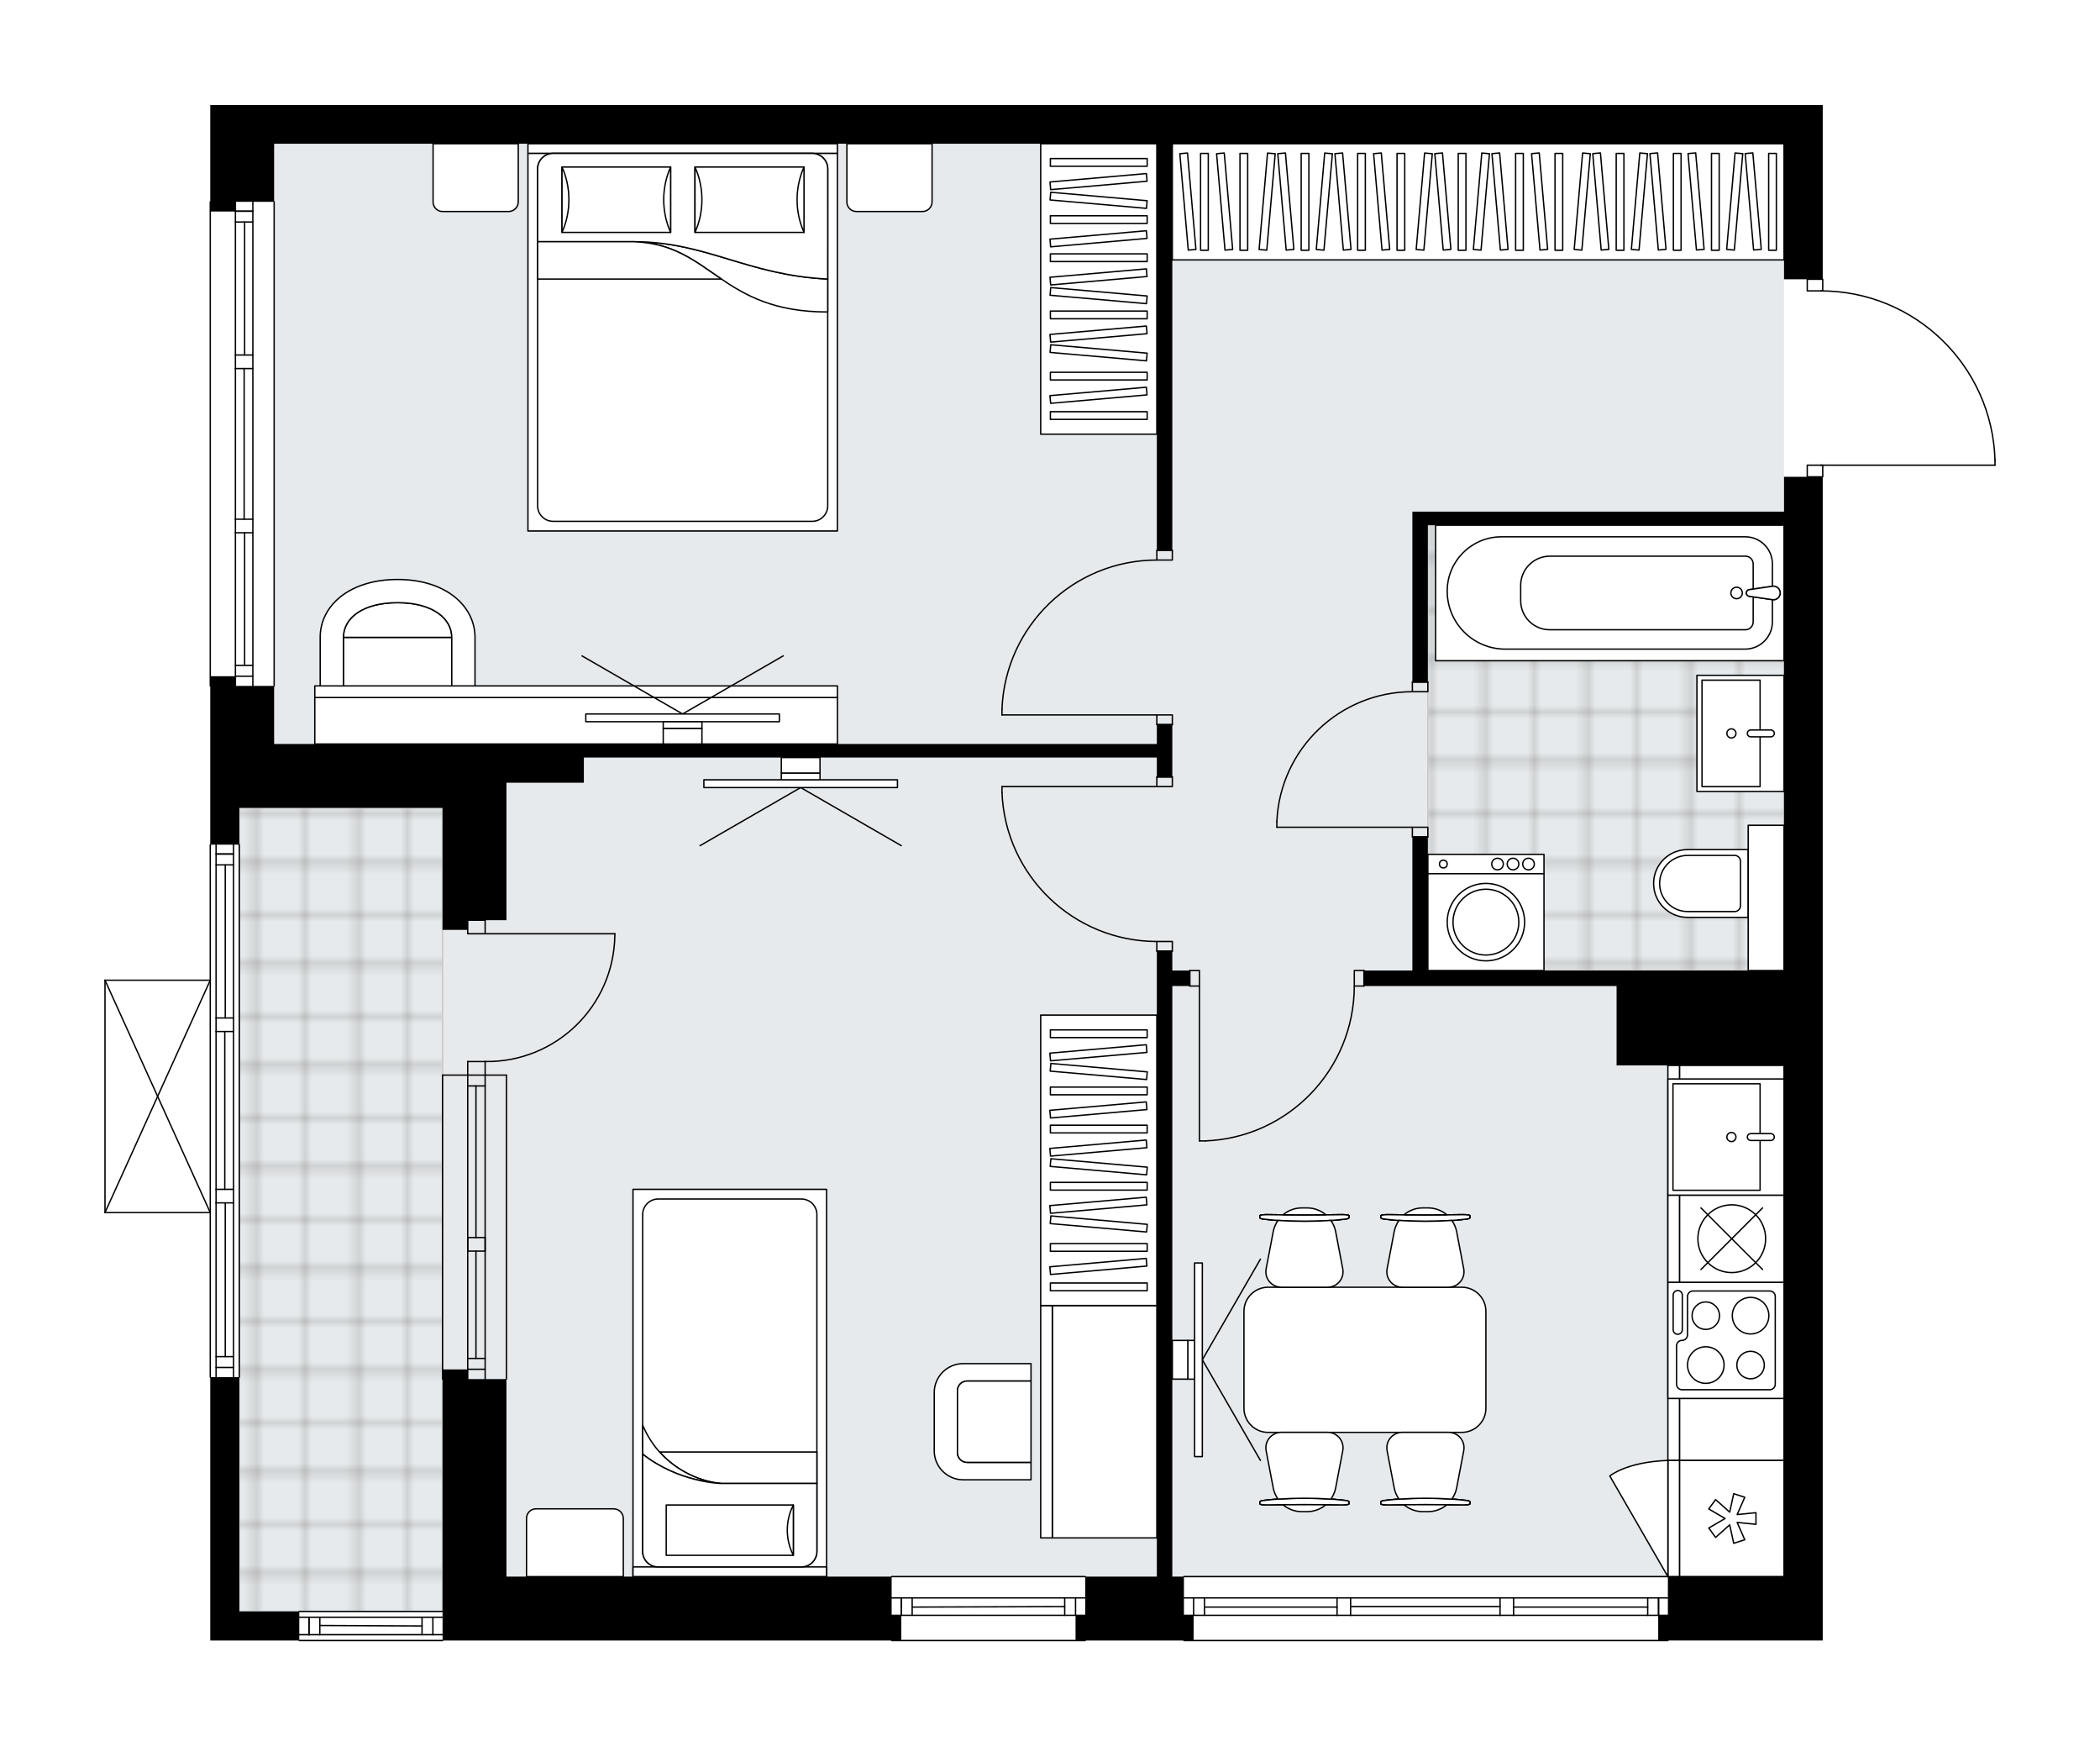 <svg xmlns="http://www.w3.org/2000/svg" xmlns:xlink="http://www.w3.org/1999/xlink" height="1662.59px" id="Layer_1" style="enable-background:new 0 0 2000 1662.59;" version="1.1" viewBox="0 0 2000 1662.59" width="2000px" x="0px" y="0px" xml:space="preserve">
<style type="text/css">
	.st0{fill:none;}
	.st1{opacity:0.25;fill:none;stroke:#070606;stroke-width:0.4;stroke-miterlimit:10;}
	.st2{fill:#FFFFFF;}
	.st3{fill:#E7EAEC;}
	.st4{fill:url(#SVGID_1_);stroke:#C8C8C8;stroke-width:1.3;stroke-miterlimit:10;}
	
		.st5{fill:url(#SVGID_00000150783237757297945440000003904026735499008407_);stroke:#C8C8C8;stroke-width:1.3;stroke-miterlimit:10;}
	.st6{fill:none;stroke:#000000;stroke-width:1.3;stroke-linecap:round;stroke-linejoin:round;stroke-miterlimit:10;}
	.st7{fill:#FFFFFF;stroke:#000000;stroke-width:1.3;stroke-linecap:round;stroke-linejoin:round;stroke-miterlimit:10;}
	.st8{font-family:'Arial-BoldMT','Arial'; font-weight:bold;}
	.st9{font-size:96.626px;}
	.st10{font-size:81.761px;}
	.st11{font-family: 'ArialMT','Arial';}
	.st12{font-size:40px;}
</style>
<pattern height="14.57" id="New_Pattern_Swatch_2" patternUnits="userSpaceOnUse" style="overflow:visible;" viewBox="7.49 -22.06 14.57 14.57" width="14.57" x="0.13" y="-169.06">
	<g>
		<rect class="st0" height="14.57" width="14.57" x="7.49" y="-22.06" />
		<g>
			<rect class="st1" height="7.29" width="7.29" x="14.77" y="-7.49" />
		</g>
		<g>
			<rect class="st1" height="7.29" width="7.29" x="0.2" y="-7.49" />
		</g>
		<g>
			<rect class="st1" height="7.29" width="7.29" x="22.06" y="-14.77" />
		</g>
		<g>
			<rect class="st1" height="7.29" width="7.29" x="7.49" y="-14.77" />
			<rect class="st1" height="7.29" width="7.29" x="14.77" y="-22.06" />
		</g>
		<g>
			<rect class="st1" height="7.29" width="7.29" x="0.2" y="-22.06" />
		</g>
		<g>
			<rect class="st1" height="7.29" width="7.29" x="22.06" y="-29.35" />
		</g>
		<g>
			<rect class="st1" height="7.29" width="7.29" x="7.49" y="-29.35" />
		</g>
	</g>
</pattern>
<path class="st2" d="M1900.65,438.06v4.83c0,0.36-0.29,0.65-0.65,0.65l-163.41,0v10.41c0,0.36-0.29,0.65-0.65,0.65  v751.52v294.97v36.87v23.97h-146.83c0,0,0,0,0,0c0,0.36-0.29,0.65-0.65,0.65h-460.89c-0.36,0-0.65-0.29-0.65-0.65c0,0,0,0,0,0  h-92.72c0,0,0,0,0,0c0,0.36-0.29,0.65-0.65,0.65H849.19c-0.36,0-0.65-0.29-0.65-0.65c0,0,0,0,0,0h-71.25H482.32h-60.19c0,0,0,0,0,0  c0,0.36-0.29,0.65-0.65,0.65H285.06c-0.36,0-0.65-0.29-0.65-0.65c0,0,0,0,0,0h-56.5h-27.65v-250.07c0,0,0,0,0,0  c-0.36,0-0.65-0.29-0.65-0.65v-156.05H100c0,0,0,0,0,0c0,0,0,0,0,0c0,0,0,0-0.01,0c-0.09,0-0.18-0.02-0.26-0.06c0,0,0,0-0.01,0  c-0.02-0.01-0.04-0.03-0.06-0.04c-0.05-0.03-0.1-0.06-0.14-0.1c-0.03-0.03-0.05-0.07-0.07-0.1c-0.02-0.04-0.05-0.07-0.07-0.11  c-0.02-0.05-0.02-0.1-0.03-0.15c0-0.03-0.02-0.06-0.02-0.09V933.28c0-0.03,0.01-0.06,0.02-0.09c0.01-0.05,0.01-0.1,0.03-0.15  c0.02-0.04,0.04-0.07,0.07-0.11c0.02-0.03,0.04-0.07,0.07-0.1c0.04-0.04,0.09-0.07,0.14-0.1c0.02-0.01,0.04-0.03,0.06-0.04  c0,0,0,0,0.01,0c0.05-0.02,0.1-0.03,0.15-0.04c0.03-0.01,0.07-0.02,0.1-0.02c0,0,0.01,0,0.01,0h99.6v-128.4  c0-0.36,0.29-0.65,0.65-0.65c0,0,0,0,0,0v-34.38V653.71c0,0,0,0,0,0c-0.36,0-0.65-0.29-0.65-0.65V192.17c0-0.36,0.29-0.65,0.65-0.65  c0,0,0,0,0,0V100h23.97h36.87h184.36h331.84h626.81h294.97h36.87v165.26h0c0.36,0,0.65,0.29,0.65,0.65v10.44  c42.65,0.63,82.9,17.28,113.57,47.05c31.27,30.36,49.2,71.07,50.49,114.64c0,0,0,0.01,0,0.01  C1900.65,438.06,1900.65,438.06,1900.65,438.06z" id="background" />
<g id="floor">
	<polygon class="st3" points="1699.07,678.87 1699.07,678.87 1699.07,136.86 261.09,136.86 261.09,769.21 227.91,769.21    227.91,1534.28 421.48,1534.28 421.48,1501.1 1699.07,1501.1  " />
	
		<pattern id="SVGID_1_" patternTransform="matrix(0 6.446 -6.504 0 -42320.84 40464.812)" xlink:href="#New_Pattern_Swatch_2">
	</pattern>
	<polygon class="st4" points="1638.23,924.07 1664.96,924.07 1664.96,785.8 1699.07,785.8 1699.07,500.05 1359.85,500.05    1359.85,724.67 1359.85,747.08 1359.85,785.8 1359.85,911.16 1359.85,924.07 1638.23,924.07  " />
	
		<pattern id="SVGID_00000119100671596509153560000013504744782429884064_" patternTransform="matrix(0 6.446 -6.504 0 -42320.84 40464.812)" xlink:href="#New_Pattern_Swatch_2">
	</pattern>
	
		<polygon points="   227.91,1534.28 227.91,769.21 421.48,769.21 421.48,1534.28  " style="fill:url(#SVGID_00000119100671596509153560000013504744782429884064_);stroke:#C8C8C8;stroke-width:1.3;stroke-miterlimit:10;" />
	<g id="LINE_00000028311622218141019520000012159188114487466894_">
		<line class="st6" x1="462.04" x2="462.04" y1="1023.62" y2="1313.06" />
	</g>
	<g id="LINE_00000170971123117752815350000014085192587581509055_">
		<line class="st6" x1="445.45" x2="445.45" y1="1023.62" y2="1313.06" />
	</g>
	<g id="LINE_00000049180503842706389340000010801946909566357398_">
		<line class="st6" x1="453.29" x2="453.29" y1="1033.94" y2="1178.29" />
	</g>
	<g id="LINE_00000178195517802437469570000004319002101512063626_">
		<line class="st6" x1="462.04" x2="445.45" y1="1303.71" y2="1303.71" />
	</g>
	<g id="LINE_00000150818918456203245060000006813134858226986372_">
		<line class="st6" x1="462.04" x2="445.45" y1="1033.94" y2="1033.94" />
	</g>
	<g id="LINE_00000000216823301189736210000004741353159433711020_">
		<line class="st6" x1="482.32" x2="482.32" y1="1023.62" y2="1313.06" />
	</g>
	<g id="LINE_00000174594924253922701360000004063108042625789103_">
		<line class="st6" x1="421.48" x2="421.48" y1="1313.06" y2="1023.62" />
	</g>
	<g id="LINE_00000124857876092936432940000010253738554838907530_">
		<line class="st6" x1="462.05" x2="445.46" y1="1293.38" y2="1293.38" />
	</g>
	<g id="LINE_00000142864140120639410230000001066448827889861029_">
		<line class="st6" x1="482.32" x2="421.48" y1="1023.62" y2="1023.62" />
	</g>
	<g id="LINE_00000013895572001398060520000016972217106213461900_">
		<line class="st6" x1="462.04" x2="445.45" y1="1191.2" y2="1191.2" />
	</g>
	<g id="LINE_00000036952244918878729250000004551172667482528417_">
		<line class="st6" x1="445.45" x2="445.45" y1="1191.2" y2="1178.29" />
	</g>
	<g id="LINE_00000089550901056587900070000006327629536333237923_">
		<line class="st6" x1="445.45" x2="462.04" y1="1178.29" y2="1178.29" />
	</g>
	<g id="LINE_00000088109739861778638690000005195407345718717370_">
		<line class="st6" x1="462.04" x2="462.04" y1="1178.29" y2="1191.2" />
	</g>
	<g id="LWPOLYLINE_00000157291588961180439540000010072885555818023064_">
		<line class="st6" x1="453.29" x2="453.29" y1="1191.2" y2="1293.38" />
	</g>
	<g id="LINE_00000103237098769888226770000007815555693159468727_">
		<line class="st6" x1="849.19" x2="1033.54" y1="1561.94" y2="1561.94" />
	</g>
	<g id="LINE_00000021116743579005925950000003599397097849354397_">
		<line class="st6" x1="1033.54" x2="849.19" y1="1521.38" y2="1521.38" />
	</g>
	<g id="LINE_00000168113337966892834320000000192969490370624135_">
		<line class="st6" x1="858.41" x2="858.41" y1="1537.97" y2="1521.38" />
	</g>
	<g id="LINE_00000049907375685238095710000001145419472802352816_">
		<line class="st6" x1="1024.33" x2="1024.33" y1="1537.97" y2="1521.38" />
	</g>
	<g id="LINE_00000080193522447437030740000007161710588172509573_">
		<line class="st6" x1="1033.54" x2="849.19" y1="1537.97" y2="1537.97" />
	</g>
	<g id="LINE_00000083800714549460574790000011742251543725610175_">
		<line class="st6" x1="1014" x2="868.73" y1="1529.68" y2="1530.14" />
	</g>
	<g id="LINE_00000174562650989239527470000010993588494006442404_">
		<line class="st6" x1="1014" x2="1014" y1="1521.38" y2="1537.97" />
	</g>
	<g id="LINE_00000178888781084927275790000015957338856610597013_">
		<line class="st6" x1="858.41" x2="858.41" y1="1537.97" y2="1521.38" />
	</g>
	<g id="LINE_00000115512727524042952460000001011916785656185997_">
		<line class="st6" x1="868.73" x2="868.73" y1="1521.38" y2="1537.97" />
	</g>
	<g id="LINE_00000052823144177502393230000010346135087143708320_">
		<line class="st6" x1="1033.54" x2="849.19" y1="1501.1" y2="1501.1" />
	</g>
	<g id="LINE_00000076599121020527897970000012322635468977630879_">
		<line class="st6" x1="285.06" x2="421.48" y1="1534.28" y2="1534.28" />
	</g>
	<g id="LINE_00000079479050731346063360000013758657733962708926_">
		<line class="st6" x1="421.48" x2="285.06" y1="1556.41" y2="1556.41" />
	</g>
	<g id="LINE_00000127723990213201212930000009779650151886359448_">
		<line class="st6" x1="294.28" x2="294.28" y1="1539.82" y2="1556.41" />
	</g>
	<g id="LINE_00000100351880794835813700000007183527227045722041_">
		<line class="st6" x1="412.26" x2="412.26" y1="1539.82" y2="1556.41" />
	</g>
	<g id="LINE_00000008845767149911110620000010348625511523888821_">
		<line class="st6" x1="421.48" x2="285.06" y1="1539.82" y2="1539.82" />
	</g>
	<g id="LINE_00000015356758619547088100000007667304824941017524_">
		<line class="st6" x1="401.94" x2="304.6" y1="1548.11" y2="1547.65" />
	</g>
	<g id="LINE_00000023968104904821570990000007236578860422405284_">
		<line class="st6" x1="401.94" x2="401.94" y1="1556.41" y2="1539.82" />
	</g>
	<g id="LINE_00000181768924043849455850000006585826927018011052_">
		<line class="st6" x1="294.28" x2="294.28" y1="1539.82" y2="1556.41" />
	</g>
	<g id="LINE_00000166667530669730950700000012705549728083972752_">
		<line class="st6" x1="304.6" x2="304.6" y1="1556.41" y2="1539.82" />
	</g>
	<g id="LINE_00000048490593797055924160000002980416163208614068_">
		<line class="st6" x1="421.48" x2="285.06" y1="1561.94" y2="1561.94" />
	</g>
	<g id="LINE_00000095337217548142423300000014260462017446790286_">
		<line class="st6" x1="1588.46" x2="1127.56" y1="1561.94" y2="1561.94" />
	</g>
	<g id="LINE_00000125583225697106212260000012025626550294465981_">
		<line class="st6" x1="1579.57" x2="1579.57" y1="1537.97" y2="1521.38" />
	</g>
	<g id="LINE_00000122692633324861809540000018399762310801190292_">
		<line class="st6" x1="1136.78" x2="1136.78" y1="1537.97" y2="1521.38" />
	</g>
	<g id="LINE_00000028303117571439008140000018152662855076910778_">
		<line class="st6" x1="1441.52" x2="1569.24" y1="1530.14" y2="1530.14" />
	</g>
	<g id="LINE_00000157299273552024144730000005342170764276194699_">
		<line class="st6" x1="1147.11" x2="1273.39" y1="1530.14" y2="1530.14" />
	</g>
	<g id="LINE_00000177484705482538286150000003719272639157285035_">
		<line class="st6" x1="1147.11" x2="1147.11" y1="1521.38" y2="1537.97" />
	</g>
	<g id="LINE_00000091699635782484450410000018410545345855431609_">
		<line class="st6" x1="1579.57" x2="1579.57" y1="1537.97" y2="1521.38" />
	</g>
	<g id="LINE_00000183934323091279754190000014960397703122399633_">
		<line class="st6" x1="1569.24" x2="1569.24" y1="1521.38" y2="1537.97" />
	</g>
	<g id="LINE_00000099656070953056085180000016956708444191322523_">
		<line class="st6" x1="1428.62" x2="1428.62" y1="1537.97" y2="1521.38" />
	</g>
	<g id="LINE_00000178920992251474187500000013904547641814588555_">
		<line class="st6" x1="1428.62" x2="1441.52" y1="1521.38" y2="1521.38" />
	</g>
	<g id="LINE_00000001626591972012188480000017279655565253324185_">
		<line class="st6" x1="1441.52" x2="1441.52" y1="1521.38" y2="1537.97" />
	</g>
	<g id="LINE_00000034810495223805675650000005515464856727573400_">
		<line class="st6" x1="1441.52" x2="1428.62" y1="1537.97" y2="1537.97" />
	</g>
	<g id="LINE_00000158745883113203673930000014738248266465904797_">
		<line class="st6" x1="1127.56" x2="1588.46" y1="1501.1" y2="1501.1" />
	</g>
	<g id="LINE_00000161593636901943363560000006729827450099558274_">
		<line class="st6" x1="1273.39" x2="1273.39" y1="1537.97" y2="1521.38" />
	</g>
	<g id="LINE_00000033337399827348174110000017964204907747023803_">
		<line class="st6" x1="1273.39" x2="1286.3" y1="1521.38" y2="1521.38" />
	</g>
	<g id="LINE_00000175297483306195288000000008938150085835819950_">
		<line class="st6" x1="1286.3" x2="1286.3" y1="1521.38" y2="1537.97" />
	</g>
	<g id="LINE_00000030488876028856200430000014933038877772363927_">
		<line class="st6" x1="1286.3" x2="1273.39" y1="1537.97" y2="1537.97" />
	</g>
	<g id="LINE_00000023256679871919846370000014511019290429173681_">
		<line class="st6" x1="1286.3" x2="1428.62" y1="1529.68" y2="1529.68" />
	</g>
	<g id="LWPOLYLINE_00000057125253521453030930000012241563967323342496_">
		<line class="st6" x1="1273.39" x2="1127.56" y1="1537.97" y2="1537.97" />
	</g>
	<g id="LWPOLYLINE_00000064355436397146193200000001666729906666960309_">
		<line class="st6" x1="1286.3" x2="1428.62" y1="1537.97" y2="1537.97" />
	</g>
	<g id="LWPOLYLINE_00000078022212535356710930000014886259959927189414_">
		<line class="st6" x1="1441.52" x2="1588.46" y1="1537.97" y2="1537.97" />
	</g>
	<g id="LWPOLYLINE_00000058572683395482786600000001190566055844531338_">
		<line class="st6" x1="1273.39" x2="1127.56" y1="1521.38" y2="1521.38" />
	</g>
	<g id="LWPOLYLINE_00000096056674126601601760000016291488824486723261_">
		<line class="st6" x1="1286.3" x2="1428.62" y1="1521.38" y2="1521.38" />
	</g>
	<g id="LWPOLYLINE_00000054948352318569014380000010916440714431940226_">
		<line class="st6" x1="1441.52" x2="1588.46" y1="1521.38" y2="1521.38" />
	</g>
	<g id="LINE_00000001628910611201267090000001183649467520254653_">
		<line class="st6" x1="227.91" x2="227.91" y1="804.23" y2="1311.21" />
	</g>
	<g id="LINE_00000011734436342924893410000001400514465017129882_">
		<line class="st6" x1="222.38" x2="205.78" y1="813.12" y2="813.12" />
	</g>
	<g id="LINE_00000003092527836834380830000005701464994699839411_">
		<line class="st6" x1="222.38" x2="205.78" y1="1302" y2="1302" />
	</g>
	<g id="LINE_00000097469199763267064120000007979140082020942483_">
		<line class="st6" x1="214.54" x2="214.54" y1="969.23" y2="823.45" />
	</g>
	<g id="LINE_00000001633234052229809120000008966843624314657434_">
		<line class="st6" x1="214.54" x2="214.54" y1="1291.67" y2="1145.29" />
	</g>
	<g id="LINE_00000168810763299117031150000015863053335984552843_">
		<line class="st6" x1="205.78" x2="222.38" y1="1291.67" y2="1291.67" />
	</g>
	<g id="LINE_00000053529310109415408560000005129805053594059421_">
		<line class="st6" x1="222.38" x2="205.78" y1="813.12" y2="813.12" />
	</g>
	<g id="LINE_00000148644328829006759190000000578263292955835568_">
		<line class="st6" x1="205.78" x2="222.38" y1="823.45" y2="823.45" />
	</g>
	<g id="LINE_00000181062803218379058410000005248927330804183725_">
		<line class="st6" x1="222.38" x2="205.78" y1="982.14" y2="982.14" />
	</g>
	<g id="LINE_00000025444514966050640060000011700262877766010798_">
		<line class="st6" x1="205.78" x2="205.78" y1="982.14" y2="969.23" />
	</g>
	<g id="LINE_00000071554909945399130580000003483690127535435434_">
		<line class="st6" x1="205.78" x2="222.38" y1="969.23" y2="969.23" />
	</g>
	<g id="LINE_00000071542652328046350210000014541683974310155167_">
		<line class="st6" x1="222.38" x2="222.38" y1="969.23" y2="982.14" />
	</g>
	<g id="LINE_00000143617236182737832480000015393964174917547916_">
		<line class="st6" x1="200.25" x2="200.25" y1="1311.21" y2="804.23" />
	</g>
	<g id="LINE_00000120518479450932084280000017924122457794456995_">
		<line class="st6" x1="222.38" x2="205.78" y1="1145.29" y2="1145.29" />
	</g>
	<g id="LINE_00000061449884977315669470000017241157684378581694_">
		<line class="st6" x1="205.78" x2="205.78" y1="1145.29" y2="1132.39" />
	</g>
	<g id="LINE_00000044881111348396011030000008999818401139710081_">
		<line class="st6" x1="205.78" x2="222.38" y1="1132.39" y2="1132.39" />
	</g>
	<g id="LINE_00000039833905137981323110000004409172353858632067_">
		<line class="st6" x1="222.38" x2="222.38" y1="1132.39" y2="1145.29" />
	</g>
	<g id="LINE_00000168814225792332807470000008886616456503296910_">
		<line class="st6" x1="214.08" x2="214.08" y1="1132.39" y2="982.14" />
	</g>
	<g id="LWPOLYLINE_00000119806094664267005980000012663192770979731869_">
		<line class="st6" x1="222.38" x2="222.38" y1="1145.29" y2="1311.21" />
	</g>
	<g id="LWPOLYLINE_00000033367151251477253360000005806006983551886255_">
		<line class="st6" x1="222.38" x2="222.38" y1="1132.39" y2="982.14" />
	</g>
	<g id="LWPOLYLINE_00000022549106761811329190000015454578534068986287_">
		<line class="st6" x1="222.38" x2="222.38" y1="969.23" y2="804.23" />
	</g>
	<g id="LWPOLYLINE_00000025425131602987122470000013057761243285835430_">
		<line class="st6" x1="205.78" x2="205.78" y1="1145.29" y2="1311.21" />
	</g>
	<g id="LWPOLYLINE_00000124863006575037932900000009942044303070497427_">
		<line class="st6" x1="205.78" x2="205.78" y1="1132.39" y2="982.14" />
	</g>
	<g id="LWPOLYLINE_00000019637646615481629710000002535993417217613481_">
		<line class="st6" x1="205.78" x2="205.78" y1="969.23" y2="804.23" />
	</g>
	<g id="LINE_00000006700096652281785130000014186921834826490794_">
		<line class="st6" x1="261.09" x2="261.09" y1="192.17" y2="653.06" />
	</g>
	<g id="LINE_00000005962089589781406830000006634222522685251230_">
		<line class="st6" x1="240.81" x2="224.22" y1="201.06" y2="201.06" />
	</g>
	<g id="LINE_00000046329332137865737120000008013022534461460400_">
		<line class="st6" x1="240.81" x2="224.22" y1="643.84" y2="643.84" />
	</g>
	<g id="LINE_00000067200264267561110800000016401803681899784070_">
		<line class="st6" x1="232.98" x2="232.98" y1="338" y2="211.38" />
	</g>
	<g id="LINE_00000005225853423748983210000017270407999059594144_">
		<line class="st6" x1="232.98" x2="232.98" y1="633.52" y2="507.24" />
	</g>
	<g id="LINE_00000078742608325357521300000009011913279559383991_">
		<line class="st6" x1="224.22" x2="240.81" y1="633.52" y2="633.52" />
	</g>
	<g id="LINE_00000121964558973297838780000015173551690163254443_">
		<line class="st6" x1="240.81" x2="224.22" y1="201.06" y2="201.06" />
	</g>
	<g id="LINE_00000141439252363430735420000008071100249020324013_">
		<line class="st6" x1="224.22" x2="240.81" y1="211.38" y2="211.38" />
	</g>
	<g id="LINE_00000023277458003260212830000011462353866288746918_">
		<line class="st6" x1="240.81" x2="224.22" y1="350.9" y2="350.9" />
	</g>
	<g id="LINE_00000123427867554091523540000014164936408868645004_">
		<line class="st6" x1="224.22" x2="224.22" y1="350.9" y2="338" />
	</g>
	<g id="LINE_00000082352137092221166690000004518930079161034646_">
		<line class="st6" x1="224.22" x2="240.81" y1="338" y2="338" />
	</g>
	<g id="LINE_00000007425245016420127170000008657822210392385424_">
		<line class="st6" x1="240.81" x2="240.81" y1="338" y2="350.9" />
	</g>
	<g id="LINE_00000106118044585066067060000017013117902706790553_">
		<line class="st6" x1="200.25" x2="200.25" y1="653.06" y2="192.17" />
	</g>
	<g id="LINE_00000176762422455504423870000007593908395854713229_">
		<line class="st6" x1="240.81" x2="224.22" y1="507.24" y2="507.24" />
	</g>
	<g id="LINE_00000027577025219445613110000013251469830369652112_">
		<line class="st6" x1="224.22" x2="224.22" y1="507.24" y2="494.33" />
	</g>
	<g id="LINE_00000117673172092505969070000016112335052850175122_">
		<line class="st6" x1="224.22" x2="240.81" y1="494.33" y2="494.33" />
	</g>
	<g id="LINE_00000147917383467316993140000002401512509322542468_">
		<line class="st6" x1="240.81" x2="240.81" y1="494.33" y2="507.24" />
	</g>
	<g id="LINE_00000022521982580087107230000015028851991966082964_">
		<line class="st6" x1="232.52" x2="232.52" y1="494.33" y2="350.9" />
	</g>
	<g id="LWPOLYLINE_00000088096167080259866910000013334385043742378687_">
		<line class="st6" x1="240.81" x2="240.81" y1="507.24" y2="653.06" />
	</g>
	<g id="LWPOLYLINE_00000119103586138445237820000018071939417145637779_">
		<line class="st6" x1="240.81" x2="240.81" y1="494.33" y2="350.9" />
	</g>
	<g id="LWPOLYLINE_00000159430555154025367140000008563564211608438459_">
		<line class="st6" x1="240.81" x2="240.81" y1="338" y2="192.17" />
	</g>
	<g id="LWPOLYLINE_00000121980040975973409430000014713588943288169380_">
		<line class="st6" x1="224.22" x2="224.22" y1="507.24" y2="653.06" />
	</g>
	<g id="LWPOLYLINE_00000066505144749866563550000002873769333344896390_">
		<line class="st6" x1="224.22" x2="224.22" y1="494.33" y2="350.9" />
	</g>
	<g id="LWPOLYLINE_00000149366332623553954910000017188902009826116490_">
		<line class="st6" x1="224.22" x2="224.22" y1="338" y2="192.17" />
	</g>
	<g id="LWPOLYLINE_00000027596816872583086000000017557757781601736842_">
		<rect class="st6" height="14.75" width="9.22" x="1133.1" y="924.07" />
	</g>
	<g id="LWPOLYLINE_00000095301399162527198660000017370526357968946823_">
		<rect class="st6" height="14.75" width="9.22" x="1289.8" y="924.07" />
	</g>
	<g id="LINE_00000084518544804652019180000017176375957333092253_">
		<line class="st6" x1="1133.1" x2="1133.1" y1="938.81" y2="924.07" />
	</g>
	<g id="LINE_00000008855286637790651080000001152582066093221772_">
		<line class="st6" x1="1299.02" x2="1299.02" y1="938.81" y2="924.07" />
	</g>
	<g id="LINE_00000118387143531888220070000000064640329394080132_">
		<line class="st6" x1="1142.31" x2="1142.31" y1="938.81" y2="1086.3" />
	</g>
	<g id="LINE_00000094617621642533739990000007783135051461625228_">
		<line class="st6" x1="1147.84" x2="1142.31" y1="1086.3" y2="1086.3" />
	</g>
	<g id="ARC_00000121983767727299124360000011888925086310831002_">
		<path class="st6" d="M1147.84,1086.3c79.24-3.07,141.91-68.18,141.95-147.48" />
	</g>
	<g id="ARC_00000047045815137340141160000007245556886138220961_">
		<path class="st6" d="M462.04,1010.71c67.2,1.01,122.5-52.66,123.51-119.86c0.01-0.6,0.01-1.21,0.01-1.81" />
	</g>
	<g id="LINE_00000145746005442467784590000010247236511136229819_">
		<line class="st6" x1="462.04" x2="585.56" y1="889.04" y2="889.04" />
	</g>
	<g id="LINE_00000090262111579138004190000007296735115513339563_">
		<line class="st6" x1="462.04" x2="462.04" y1="1023.62" y2="1010.71" />
	</g>
	<g id="LINE_00000084518826026283509150000007026503129157162654_">
		<line class="st6" x1="462.04" x2="445.45" y1="1010.71" y2="1010.71" />
	</g>
	<g id="LINE_00000160890545942647591110000014189500573685529530_">
		<line class="st6" x1="445.45" x2="445.45" y1="1010.71" y2="1023.62" />
	</g>
	<g id="LINE_00000111896848361333970910000011258169746865837194_">
		<line class="st6" x1="445.45" x2="445.45" y1="876.13" y2="889.04" />
	</g>
	<g id="LINE_00000163754081360783065530000004692171136012251050_">
		<line class="st6" x1="445.45" x2="462.04" y1="889.04" y2="889.04" />
	</g>
	<g id="LINE_00000093876853556136326580000007093307298303858843_">
		<line class="st6" x1="462.04" x2="462.04" y1="889.04" y2="876.13" />
	</g>
	<g id="LINE_00000168813240646371467040000000820848816424391576_">
		<line class="st6" x1="445.45" x2="462.04" y1="876.13" y2="876.13" />
	</g>
	<g id="LWPOLYLINE_00000156590066298371079130000006445714337217667992_">
		<rect class="st6" height="9.22" width="14.75" x="1345.11" y="787.64" />
	</g>
	<g id="LWPOLYLINE_00000076595197165755282200000017377809849461446288_">
		<rect class="st6" height="9.22" width="14.75" x="1345.11" y="649.37" />
	</g>
	<g id="LINE_00000071541630854909849070000017466191250211346874_">
		<line class="st6" x1="1345.11" x2="1359.85" y1="796.86" y2="796.86" />
	</g>
	<g id="LINE_00000093855589911417863570000005328901541623256500_">
		<line class="st6" x1="1345.11" x2="1359.85" y1="649.37" y2="649.37" />
	</g>
	<g id="LINE_00000100354972230327241730000006329234390878386563_">
		<line class="st6" x1="1345.11" x2="1216.06" y1="787.64" y2="787.64" />
	</g>
	<g id="ARC_00000078021377783290034460000016835095686971675264_">
		<path class="st6" d="M1216.06,782.11c3.07-69.05,59.93-123.47,129.05-123.52" />
	</g>
	<g id="LINE_00000016769344345121570070000010954843228525519285_">
		<line class="st6" x1="1216.06" x2="1216.06" y1="787.64" y2="782.11" />
	</g>
	<g id="LWPOLYLINE_00000159462758635371975190000006086390839908549789_">
		<rect class="st6" height="9.22" width="14.75" x="1101.76" y="739.71" />
	</g>
	<g id="LWPOLYLINE_00000154385661510119478940000012658274539946273429_">
		<rect class="st6" height="9.22" width="14.75" x="1101.76" y="896.41" />
	</g>
	<g id="LINE_00000069367481344255358180000003522345959943902117_">
		<line class="st6" x1="1101.76" x2="1116.5" y1="739.71" y2="739.71" />
	</g>
	<g id="LINE_00000069358110221794535650000001197077138869528223_">
		<line class="st6" x1="1101.76" x2="1116.5" y1="905.63" y2="905.63" />
	</g>
	<g id="LINE_00000095312343403518555610000008551719244961009838_">
		<line class="st6" x1="1101.76" x2="954.27" y1="748.93" y2="748.93" />
	</g>
	<g id="LINE_00000031899727811273129090000013221022592455157654_">
		<line class="st6" x1="954.27" x2="954.27" y1="754.46" y2="748.93" />
	</g>
	<g id="ARC_00000173157249680179214370000013784274752776130973_">
		<path class="st6" d="M1101.76,896.41c-79.3-0.04-144.42-62.71-147.48-141.95" />
	</g>
	<g id="LWPOLYLINE_00000135691464267239313550000001159131293457222300_">
		<rect class="st6" height="11.06" width="14.75" x="1721.19" y="265.91" />
	</g>
	<g id="LWPOLYLINE_00000154385107084358430680000002307449041506864271_">
		<rect class="st6" height="11.06" width="14.75" x="1721.19" y="442.9" />
	</g>
	<g id="LWPOLYLINE_00000000216180774895561510000014711192516786553987_">
		<path class="st6" d="M1900,438.06c-2.66-89.72-76.16-161.08-165.92-161.09" />
	</g>
	<g id="LINE_00000079467177141884350990000009007858646176312249_">
		<line class="st6" x1="1734.08" x2="1900" y1="442.9" y2="442.9" />
	</g>
	<g id="LINE_00000128451528844541527100000016396699198336666282_">
		<line class="st6" x1="1900" x2="1900" y1="442.9" y2="438.06" />
	</g>
	<g id="LWPOLYLINE_00000025410879536225883520000016044497067516635805_">
		<rect class="st6" height="9.22" width="14.75" x="1101.76" y="680.71" />
	</g>
	<g id="LWPOLYLINE_00000017496014643028275730000005221305494294674586_">
		<rect class="st6" height="9.22" width="14.75" x="1101.76" y="524.01" />
	</g>
	<g id="LINE_00000040540407146909146140000006371396456673331132_">
		<line class="st6" x1="1101.76" x2="1116.5" y1="689.93" y2="689.93" />
	</g>
	<g id="LINE_00000129176303031646212280000004687532347024806810_">
		<line class="st6" x1="1101.76" x2="1116.5" y1="524.01" y2="524.01" />
	</g>
	<g id="LINE_00000155840969736314613800000014955011007274287034_">
		<line class="st6" x1="1101.76" x2="954.27" y1="680.71" y2="680.71" />
	</g>
	<g id="LINE_00000062882312273415624480000012621903111030155412_">
		<line class="st6" x1="954.27" x2="954.27" y1="675.18" y2="680.71" />
	</g>
	<g id="ARC_00000148651322388441982770000011728727349713937854_">
		<path class="st6" d="M954.27,675.18c3.07-79.24,68.18-141.91,147.48-141.95" />
	</g>
	<g id="LINE_00000127019431642362198990000004416205484872386693_">
		<line class="st6" x1="100" x2="100" y1="1154.51" y2="933.28" />
	</g>
	<g id="LINE_00000150091080098470149670000014628669104299772351_">
		<line class="st6" x1="100" x2="200.25" y1="933.28" y2="933.28" />
	</g>
	<g id="LINE_00000054971148075815611190000015258410664283888796_">
		<line class="st6" x1="200.25" x2="100" y1="1154.51" y2="1154.51" />
	</g>
	<g id="LWPOLYLINE_00000052807335106235664080000002017026063850334360_">
		<line class="st6" x1="200.25" x2="100" y1="933.28" y2="1154.51" />
	</g>
	<g id="LWPOLYLINE_00000170270235532827817030000002096959751667202947_">
		<line class="st6" x1="200.25" x2="100" y1="1154.51" y2="933.28" />
	</g>
	<g>
		<polygon points="1699.07,487.14 1359.85,487.14 1345.11,487.14 1345.11,649.37 1359.85,649.37 1359.85,500.05 1699.07,500.05     1699.07,924.07 1611.5,924.07 1539.6,924.07 1359.85,924.07 1359.85,796.86 1345.11,796.86 1345.11,924.07 1299.02,924.07     1299.02,938.81 1539.6,938.81 1539.6,944.34 1539.6,1012.96 1539.6,1014.4 1611.5,1014.4 1699.07,1014.4 1699.07,1206.13     1699.07,1501.1 1588.46,1501.1 1588.46,1537.97 1579.24,1537.97 1579.23,1561.94 1735.94,1561.94 1735.94,1537.97 1735.94,1501.1     1735.94,1206.13 1735.94,453.96 1699.07,453.96   " />
		<polygon points="1699.07,100 1404.1,100 777.29,100 445.45,100 261.09,100 224.22,100 200.25,100 200.25,201.39 224.22,201.39     224.22,192.17 261.09,192.17 261.09,136.86 445.45,136.86 777.29,136.86 1101.76,136.86 1101.76,524.01 1116.5,524.01     1116.5,136.86 1404.1,136.86 1699.07,136.86 1699.07,265.91 1735.94,265.91 1735.94,100   " />
		<polygon points="227.91,769.21 261.09,769.21 421.48,769.21 421.48,876.13 421.48,885.35 445.45,885.35 445.45,876.13     482.32,876.13 482.32,769.21 482.32,745.24 556.06,745.24 556.06,721.27 1101.76,721.27 1101.76,739.71 1116.5,739.71     1116.5,689.93 1101.76,689.93 1101.76,708.37 556.06,708.37 261.09,708.37 261.09,653.06 224.22,653.06 224.22,643.84     200.25,643.84 200.25,769.21 200.25,804.23 227.91,804.23   " />
		<polygon points="227.91,1311.21 200.25,1311.21 200.25,1561.94 227.91,1561.94 285.06,1561.94 285.06,1534.28 227.91,1534.28       " />
		<polygon points="849.19,1501.1 777.29,1501.1 482.32,1501.1 482.32,1313.06 445.45,1313.06 445.45,1303.84 421.48,1303.84     421.48,1313.06 421.48,1561.94 482.32,1561.94 777.29,1561.94 849.19,1561.94 858.4,1561.94 858.4,1537.97 849.19,1537.97   " />
		<polygon points="1127.56,1501.1 1116.5,1501.1 1116.5,938.81 1133.1,938.81 1133.1,924.07 1116.5,924.07 1116.5,905.63     1101.76,905.63 1101.76,1501.1 1033.54,1501.1 1033.54,1537.97 1024.33,1537.97 1024.33,1561.94 1136.78,1561.94 1136.78,1537.97     1127.56,1537.97   " />
	</g>
</g>
<g id="mebel">
	<g>
		
			<rect class="st7" height="99.55" transform="matrix(-1.106335e-10 1 -1 -1.106335e-10 2851.736 -446.85)" width="376.09" x="1461.25" y="1152.67" />
		
			<rect class="st7" height="11.06" transform="matrix(-1.106335e-10 1 -1 -1.106335e-10 2796.429 -391.543)" width="376.09" x="1405.94" y="1196.91" />
	</g>
	<g>
		<g>
			<g>
				<g>
					<path class="st7" d="M981.92,1392.35h-60.84c-5.09,0-9.22-4.13-9.22-9.22v-58.99c0-5.09,4.13-9.22,9.22-9.22h60.84v-16.59       h-64.55c-15.26,0-27.63,12.37-27.63,27.63v55.35c0,15.26,12.37,27.63,27.63,27.63h64.55V1392.35z" />
				</g>
				<path class="st7" d="M911.87,1324.13v58.99c0,5.09,4.13,9.22,9.22,9.22h60.84v-77.43h-60.84      C916,1314.92,911.87,1319.04,911.87,1324.13z" />
			</g>
		</g>
		<g>
			
				<rect class="st7" height="99.55" transform="matrix(-1.205384e-10 1 -1 -1.205384e-10 2405.609 301.652)" width="221.23" x="941.37" y="1303.85" />
			
				<rect class="st7" height="11.06" transform="matrix(-1.205384e-10 1 -1 -1.205384e-10 2350.302 356.959)" width="221.23" x="886.06" y="1348.1" />
		</g>
	</g>
	<g>
		<rect class="st7" height="276.53" width="110.61" x="991.14" y="966.48" />
		<g>
			<rect class="st7" height="7.33" width="92.18" x="1000.36" y="980.59" />
			<rect class="st7" height="7.33" width="92.18" x="1000.36" y="1035.04" />
			<rect class="st7" height="7.33" width="92.18" x="1000.36" y="1071.33" />
			<rect class="st7" height="7.33" width="92.18" x="1000.36" y="1125.78" />
			
				<rect class="st7" height="7.33" transform="matrix(0.996 0.087 -0.087 0.996 92.929 -87.32)" width="92.18" x="1000.36" y="1016.89" />
			
				<rect class="st7" height="7.33" transform="matrix(0.996 0.087 -0.087 0.996 100.838 -86.975)" width="92.18" x="1000.36" y="1107.63" />
			
				<rect class="st7" height="7.33" transform="matrix(0.996 -0.087 0.087 0.996 -83.383 95.018)" width="92.18" x="1000.36" y="998.74" />
			
				<rect class="st7" height="7.33" transform="matrix(0.996 -0.087 0.087 0.996 -88.128 95.226)" width="92.18" x="1000.36" y="1053.18" />
			
				<rect class="st7" height="7.33" transform="matrix(0.996 -0.087 0.087 0.996 -91.292 95.364)" width="92.18" x="1000.36" y="1089.48" />
			
				<rect class="st7" height="7.33" transform="matrix(0.996 0.087 -0.087 0.996 105.583 -86.768)" width="92.18" x="1000.36" y="1162.08" />
			
				<rect class="st7" height="7.33" transform="matrix(0.996 -0.087 0.087 0.996 -96.037 95.571)" width="92.18" x="1000.36" y="1143.93" />
			<rect class="st7" height="7.33" width="92.18" x="1000.36" y="1184.06" />
			<rect class="st7" height="7.33" width="92.18" x="1000.36" y="1221.58" />
			
				<rect class="st7" height="7.33" transform="matrix(0.996 -0.087 0.087 0.996 -101.117 95.793)" width="92.18" x="1000.36" y="1202.21" />
		</g>
	</g>
	<g>
		<g>
			<g id="LINE_00000021099169616158631630000002480928466754799493_">
				<line class="st7" x1="1145.08" x2="1200.39" y1="1294.67" y2="1198.88" />
			</g>
			<g id="LINE_00000141414926470472345420000002764726729372860806_">
				<line class="st7" x1="1145.08" x2="1200.39" y1="1294.67" y2="1390.47" />
			</g>
		</g>
		
			<rect class="st7" height="184.36" transform="matrix(-1 -1.224647e-16 1.224647e-16 -1 2282.783 2589.343)" width="7.37" x="1137.7" y="1202.49" />
		<rect class="st7" height="36.87" width="6.45" x="1131.25" y="1276.24" />
		
			<rect class="st7" height="36.87" transform="matrix(-1 -1.224647e-16 1.224647e-16 -1 2247.756 2589.343)" width="14.75" x="1116.5" y="1276.24" />
	</g>
	<g>
		<g>
			<g id="LINE_00000026131901755526180550000016810099742866794652_">
				<line class="st7" x1="762.54" x2="858.33" y1="749.85" y2="805.16" />
			</g>
			<g id="LINE_00000098927006811875349250000017623720940979395995_">
				<line class="st7" x1="762.54" x2="666.74" y1="749.85" y2="805.16" />
			</g>
		</g>
		
			<rect class="st7" height="184.36" transform="matrix(4.489393e-11 -1 1 4.489393e-11 16.377 1508.699)" width="7.37" x="758.85" y="653.98" />
		
			<rect class="st7" height="36.87" transform="matrix(-4.031283e-11 1 -1 -4.031283e-11 1501.786 -23.29)" width="6.45" x="759.31" y="720.81" />
		
			<rect class="st7" height="36.87" transform="matrix(4.933304e-11 -1 1 4.933304e-11 33.891 1491.185)" width="14.75" x="755.16" y="710.21" />
	</g>
	<g>
		<g>
			<g>
				<path class="st7" d="M340.85,699.12h75.63c7.61,0,13.78-6.17,13.78-13.78v-78.49h-103.2v78.49      C327.06,692.94,333.23,699.12,340.85,699.12z" />
				<path class="st7" d="M430.26,606.84c0-17.91-18.02-33.04-51.62-33.04s-51.58,14.94-51.58,33.04H430.26z" />
				<path class="st7" d="M304.94,606.84c0-30.19,27.88-55.12,73.7-55.12s73.74,25.25,73.74,55.12v78.45h-22.12v-78.45      c0-17.91-18.02-33.04-51.62-33.04s-51.58,14.94-51.58,33.04v78.45h-22.12V606.84z" />
			</g>
		</g>
		<g>
			<rect class="st7" height="44.25" width="497.76" x="299.8" y="664.12" />
			<rect class="st7" height="11.06" width="497.76" x="299.8" y="653.06" />
		</g>
		<g>
			<g>
				<g id="LINE_00000050660972507933835500000000188873714419091600_">
					<line class="st7" x1="650.08" x2="554.29" y1="679.79" y2="624.49" />
				</g>
				<g id="LINE_00000044861598948845349530000010979038478941773239_">
					<line class="st7" x1="650.08" x2="745.87" y1="679.79" y2="624.49" />
				</g>
			</g>
			
				<rect class="st7" height="184.36" transform="matrix(-2.310047e-10 1 -1 -2.310047e-10 1333.561 33.4)" width="7.37" x="646.39" y="591.3" />
			
				<rect class="st7" height="36.87" transform="matrix(2.126984e-10 -1 1 2.126984e-10 -40.313 1340.474)" width="6.45" x="646.85" y="671.96" />
			
				<rect class="st7" height="36.87" transform="matrix(-2.213840e-10 1 -1 -2.213840e-10 1351.075 50.913)" width="14.75" x="642.71" y="682.56" />
		</g>
	</g>
	<g>
		<rect class="st7" height="276.53" width="110.61" x="991.14" y="136.86" />
		<g>
			<rect class="st7" height="7.33" width="92.18" x="1000.36" y="150.97" />
			<rect class="st7" height="7.33" width="92.18" x="1000.36" y="205.42" />
			<rect class="st7" height="7.33" width="92.18" x="1000.36" y="241.71" />
			<rect class="st7" height="7.33" width="92.18" x="1000.36" y="296.16" />
			
				<rect class="st7" height="7.33" transform="matrix(0.996 0.087 -0.087 0.996 20.623 -90.477)" width="92.18" x="1000.36" y="187.27" />
			
				<rect class="st7" height="7.33" transform="matrix(0.996 0.087 -0.087 0.996 28.532 -90.132)" width="92.18" x="1000.36" y="278.01" />
			
				<rect class="st7" height="7.33" transform="matrix(0.996 -0.087 0.087 0.996 -11.077 91.862)" width="92.18" x="1000.36" y="169.12" />
			
				<rect class="st7" height="7.33" transform="matrix(0.996 -0.087 0.087 0.996 -15.822 92.069)" width="92.18" x="1000.36" y="223.57" />
			
				<rect class="st7" height="7.33" transform="matrix(0.996 -0.087 0.087 0.996 -18.986 92.207)" width="92.18" x="1000.36" y="259.86" />
			
				<rect class="st7" height="7.33" transform="matrix(0.996 0.087 -0.087 0.996 33.277 -89.925)" width="92.18" x="1000.36" y="332.46" />
			
				<rect class="st7" height="7.33" transform="matrix(0.996 -0.087 0.087 0.996 -23.731 92.414)" width="92.18" x="1000.36" y="314.31" />
			<rect class="st7" height="7.33" width="92.18" x="1000.36" y="354.45" />
			<rect class="st7" height="7.33" width="92.18" x="1000.36" y="391.97" />
			
				<rect class="st7" height="7.33" transform="matrix(0.996 -0.087 0.087 0.996 -28.811 92.636)" width="92.18" x="1000.36" y="372.59" />
		</g>
	</g>
	<g>
		
			<rect class="st7" height="582.57" transform="matrix(-1.428699e-10 1 -1 -1.428699e-10 1599.957 -1215.616)" width="110.61" x="1352.48" y="-99.11" />
		<g>
			
				<rect class="st7" height="7.33" transform="matrix(-1.347795e-10 1 -1 -1.347795e-10 1880.285 -1495.943)" width="92.18" x="1642.02" y="188.51" />
			
				<rect class="st7" height="7.33" transform="matrix(-1.347404e-10 1 -1 -1.347404e-10 1825.839 -1441.497)" width="92.18" x="1587.58" y="188.51" />
			
				<rect class="st7" height="7.33" transform="matrix(-1.347599e-10 1 -1 -1.347599e-10 1789.542 -1405.2)" width="92.18" x="1551.28" y="188.51" />
			
				<rect class="st7" height="7.33" transform="matrix(-1.356677e-10 1 -1 -1.356677e-10 1735.096 -1350.754)" width="92.18" x="1496.84" y="188.51" />
			
				<rect class="st7" height="7.33" transform="matrix(-0.087 0.996 -0.996 -0.087 1987.221 -1436.612)" width="92.18" x="1605.73" y="188.51" />
			
				<rect class="st7" height="7.33" transform="matrix(-0.087 0.996 -0.996 -0.087 1888.57 -1346.214)" width="92.18" x="1514.98" y="188.51" />
			
				<rect class="st7" height="7.33" transform="matrix(0.087 0.996 -0.996 0.087 1715.858 -1488.189)" width="92.18" x="1623.88" y="188.51" />
			
				<rect class="st7" height="7.33" transform="matrix(0.087 0.996 -0.996 0.087 1666.157 -1433.95)" width="92.18" x="1569.43" y="188.51" />
			
				<rect class="st7" height="7.33" transform="matrix(0.087 0.996 -0.996 0.087 1633.023 -1397.791)" width="92.18" x="1533.13" y="188.51" />
			
				<rect class="st7" height="7.33" transform="matrix(-0.087 0.996 -0.996 -0.087 1829.378 -1291.975)" width="92.18" x="1460.54" y="188.51" />
			
				<rect class="st7" height="7.33" transform="matrix(0.087 0.996 -0.996 0.087 1583.323 -1343.552)" width="92.18" x="1478.69" y="188.51" />
			
				<rect class="st7" height="7.33" transform="matrix(-1.347599e-10 1 -1 -1.347599e-10 1676.811 -1292.469)" width="92.18" x="1438.55" y="188.51" />
			
				<rect class="st7" height="7.33" transform="matrix(-1.346214e-10 1 -1 -1.346214e-10 1639.291 -1254.95)" width="92.18" x="1401.03" y="188.51" />
			
				<rect class="st7" height="7.33" transform="matrix(0.087 0.996 -0.996 0.087 1530.118 -1285.489)" width="92.18" x="1420.4" y="188.51" />
			
				<rect class="st7" height="7.33" transform="matrix(-1.347599e-10 1 -1 -1.347599e-10 1584.638 -1200.297)" width="92.18" x="1346.38" y="188.51" />
			
				<rect class="st7" height="7.33" transform="matrix(-0.087 0.996 -0.996 -0.087 1724.999 -1196.329)" width="92.18" x="1364.53" y="188.51" />
			
				<rect class="st7" height="7.33" transform="matrix(0.087 0.996 -0.996 0.087 1495.679 -1247.906)" width="92.18" x="1382.68" y="188.51" />
			
				<rect class="st7" height="7.33" transform="matrix(-0.087 0.996 -0.996 -0.087 1665.808 -1142.09)" width="92.18" x="1310.08" y="188.51" />
			
				<rect class="st7" height="7.33" transform="matrix(0.087 0.996 -0.996 0.087 1445.978 -1193.667)" width="92.18" x="1328.23" y="188.51" />
			
				<rect class="st7" height="7.33" transform="matrix(-1.346214e-10 1 -1 -1.346214e-10 1526.353 -1142.012)" width="92.18" x="1288.09" y="188.51" />
			
				<rect class="st7" height="7.33" transform="matrix(-1.347599e-10 1 -1 -1.347599e-10 1488.834 -1104.492)" width="92.18" x="1250.57" y="188.51" />
			
				<rect class="st7" height="7.33" transform="matrix(0.087 0.996 -0.996 0.087 1392.774 -1135.604)" width="92.18" x="1269.95" y="188.51" />
			
				<rect class="st7" height="7.33" transform="matrix(-1.347795e-10 1 -1 -1.347795e-10 1435.06 -1050.718)" width="92.18" x="1196.8" y="188.51" />
			
				<rect class="st7" height="7.33" transform="matrix(-0.087 0.996 -0.996 -0.087 1562.384 -1047.32)" width="92.18" x="1214.95" y="188.51" />
			
				<rect class="st7" height="7.33" transform="matrix(0.087 0.996 -0.996 0.087 1359.137 -1098.897)" width="92.18" x="1233.1" y="188.51" />
			
				<rect class="st7" height="7.33" transform="matrix(-0.087 0.996 -0.996 -0.087 1503.193 -993.081)" width="92.18" x="1160.5" y="188.51" />
			
				<rect class="st7" height="7.33" transform="matrix(0.087 0.996 -0.996 0.087 1309.437 -1044.658)" width="92.18" x="1178.65" y="188.51" />
			
				<rect class="st7" height="7.33" transform="matrix(-1.347404e-10 1 -1 -1.347404e-10 1376.775 -992.434)" width="92.18" x="1138.52" y="188.51" />
			
				<rect class="st7" height="7.33" transform="matrix(-1.347599e-10 1 -1 -1.347599e-10 1339.255 -954.914)" width="92.18" x="1101" y="188.51" />
			
				<rect class="st7" height="7.33" transform="matrix(0.087 0.996 -0.996 0.087 1256.232 -986.595)" width="92.18" x="1120.37" y="188.51" />
			
				<rect class="st7" height="7.33" transform="matrix(0.087 0.996 -0.996 0.087 1224.288 -951.735)" width="92.18" x="1085.37" y="188.51" />
		</g>
	</g>
	<g>
		<path class="st7" d="M421.51,201.39h62.85c5.09,0,9.22-4.13,9.22-9.22v-55.31h-81.12v55.48    C412.47,197.34,416.52,201.39,421.51,201.39z" />
		<path class="st7" d="M815.62,201.39h62.85c5.09,0,9.22-4.13,9.22-9.22v-55.31h-81.12v55.48    C806.57,197.34,810.62,201.39,815.62,201.39z" />
		<g>
			<rect class="st7" height="9.22" width="294.72" x="502.8" y="136.86" />
			<rect class="st7" height="359.49" width="294.72" x="502.8" y="146.08" />
			<path class="st7" d="M526.77,146.08h246.79c8.15,0,14.75,6.6,14.75,14.75v320.78c0,8.15-6.6,14.75-14.75,14.75H526.77     c-8.15,0-14.75-6.6-14.75-14.75V160.83C512.02,152.68,518.63,146.08,526.77,146.08z" />
			<path class="st7" d="M788.3,265.69c-77.08-3.77-115.28-35.54-184.69-35.56c74.27,2.51,82.2,67.05,184.69,66.91L788.3,265.69z" />
			<g>
				<path class="st7" d="M788.3,265.69c-77.08-3.77-115.28-35.54-184.69-35.56l-91.59,0v-69.3c0-8.15,6.6-14.75,14.75-14.75h246.79      c8.15,0,14.75,6.6,14.75,14.75L788.3,265.69L788.3,265.69z" />
			</g>
			<rect class="st7" height="62.25" width="103.42" x="535.25" y="159.02" />
			<path class="st7" d="M638.68,221.27c-8.76-19.55-8.76-42.7,0-62.25V221.27z" />
			<path class="st7" d="M535.25,159.02c8.76,19.55,8.76,42.7,0,62.25V159.02z" />
			<rect class="st7" height="62.25" width="103.82" x="661.9" y="159.02" />
			<path class="st7" d="M765.73,221.27c-8.79-19.55-8.79-42.7,0-62.25V221.27z" />
			<path class="st7" d="M661.9,159.02c8.79,19.55,8.79,42.7,0,62.25L661.9,159.02z" />
			<g>
				<path class="st7" d="M603.61,230.13h-91.59v35.56h175C662.23,248.91,641.59,231.41,603.61,230.13z" />
			</g>
		</g>
	</g>
	<rect class="st7" height="368.71" width="184.36" x="602.85" y="1132.39" />
	<path class="st7" d="M763.23,1491.88H626.82c-8.15,0-14.75-6.6-14.75-14.75v-320.77c0-8.15,6.6-14.75,14.75-14.75h136.42   c8.15,0,14.75,6.6,14.75,14.75v320.77C777.98,1485.28,771.38,1491.88,763.23,1491.88z" />
	<rect class="st7" height="9.22" width="184.36" x="602.85" y="1491.88" />
	<path class="st7" d="M628.2,1382.48h149.78v29.93h-91.72C668.97,1410.85,645.56,1401.94,628.2,1382.48L628.2,1382.48z" />
	<path class="st7" d="M612.06,1384.51c34.01,26.91,74.2,27.91,74.2,27.91c-17.29-1.57-40.7-10.48-58.06-29.93   c0,0-9.35-9.43-16.14-25.48V1384.51z" />
	<g>
		<path class="st7" d="M777.98,1412.42h-91.72c0,0-40.19-1-74.2-27.91v92.62c0,8.15,6.6,14.75,14.75,14.75h136.42    c8.15,0,14.75-6.6,14.75-14.75V1412.42z" />
	</g>
	<path class="st7" d="M510.49,1436.58h73.92c5.09,0,9.22,4.13,9.22,9.22v55.31h-92.18v-55.48   C501.45,1440.62,505.5,1436.58,510.49,1436.58z" />
	<rect class="st7" height="47.9" width="121.07" x="634.49" y="1432.94" />
	<path class="st7" d="M755.56,1432.94c-7.67,15.04-7.67,32.85,0,47.9V1432.94z" />
	<g>
		<path class="st7" d="M1207.76,1225.59h184.36c12.73,0,23.04,10.32,23.04,23.04v92.13c0,12.73-10.32,23.04-23.04,23.04h-184.36    c-12.73,0-23.04-10.32-23.04-23.04v-92.13C1184.71,1235.91,1195.03,1225.59,1207.76,1225.59z" />
		<g>
			<g id="LINE_00000049918361088897367850000008623315857940106666_">
				<path class="st7" d="M1319.22,1428.57c22.31-2.8,54.35-2.8,76.66,0c2.58,0.32,4.07,0.81,4.07,1.32v0.13v1.82      c0,0.55-2.89,0.99-6.45,0.99c-23.9-0.38-48-0.38-71.9,0c-3.56,0-6.45-0.44-6.45-0.99v-1.82v-0.13      C1315.15,1429.38,1316.64,1428.89,1319.22,1428.57z" />
			</g>
			<g id="LINE_00000087384552684066947210000018303788168478687910_">
				<path class="st7" d="M1319.22,1428.57c22.31-2.8,54.35-2.8,76.66,0c2.58,0.32,4.07,0.81,4.07,1.32v0.13v1.82      c0,0.55-2.89,0.99-6.45,0.99c-23.9-0.38-48-0.38-71.9,0c-3.56,0-6.45-0.44-6.45-0.99v-1.82v-0.13      C1315.15,1429.38,1316.64,1428.89,1319.22,1428.57z" />
			</g>
			<g id="LINE_00000044150355855439636530000016012967609932537478_">
				<path class="st7" d="M1319.22,1428.57c22.31-2.8,54.35-2.8,76.66,0c2.58,0.32,4.07,0.81,4.07,1.32v0.13v1.82      c0,0.55-2.89,0.99-6.45,0.99c-23.9-0.38-48-0.38-71.9,0c-3.56,0-6.45-0.44-6.45-0.99v-1.82v-0.13      C1315.15,1429.38,1316.64,1428.89,1319.22,1428.57z" />
			</g>
			<path class="st7" d="M1337.17,1432.71c4.85,4.1,11.09,6.55,17.84,6.55h5.08c6.74,0,12.98-2.45,17.84-6.55     C1364.34,1432.59,1350.76,1432.59,1337.17,1432.71z" />
			<path class="st7" d="M1327.84,1416.79c0.75,3.92,2.38,7.45,4.54,10.56c16-1.13,34.33-1.13,50.33,0     c2.17-3.11,3.79-6.64,4.54-10.56l6.78-35.53c1.73-9.09-5.23-17.51-14.49-17.51h-43.99c-9.25,0-16.22,8.42-14.49,17.51     L1327.84,1416.79z" />
		</g>
		<g>
			<g id="LINE_00000139288260513440563380000000492141586422383749_">
				<path class="st7" d="M1203.99,1428.57c22.31-2.8,54.35-2.8,76.66,0c2.58,0.32,4.07,0.81,4.07,1.32v0.13v1.82      c0,0.55-2.89,0.99-6.45,0.99c-23.9-0.38-48-0.38-71.9,0c-3.56,0-6.45-0.44-6.45-0.99v-1.82v-0.13      C1199.92,1429.38,1201.42,1428.89,1203.99,1428.57z" />
			</g>
			<g id="LINE_00000136375138999941842860000005160722521526485676_">
				<path class="st7" d="M1203.99,1428.57c22.31-2.8,54.35-2.8,76.66,0c2.58,0.32,4.07,0.81,4.07,1.32v0.13v1.82      c0,0.55-2.89,0.99-6.45,0.99c-23.9-0.38-48-0.38-71.9,0c-3.56,0-6.45-0.44-6.45-0.99v-1.82v-0.13      C1199.92,1429.38,1201.42,1428.89,1203.99,1428.57z" />
			</g>
			<g id="LINE_00000022519458270973725590000006671064935294554269_">
				<path class="st7" d="M1203.99,1428.57c22.31-2.8,54.35-2.8,76.66,0c2.58,0.32,4.07,0.81,4.07,1.32v0.13v1.82      c0,0.55-2.89,0.99-6.45,0.99c-23.9-0.38-48-0.38-71.9,0c-3.56,0-6.45-0.44-6.45-0.99v-1.82v-0.13      C1199.92,1429.38,1201.42,1428.89,1203.99,1428.57z" />
			</g>
			<path class="st7" d="M1221.95,1432.71c4.85,4.1,11.09,6.55,17.84,6.55h5.08c6.74,0,12.98-2.45,17.84-6.55     C1249.12,1432.59,1235.53,1432.59,1221.95,1432.71z" />
			<path class="st7" d="M1212.62,1416.79c0.75,3.92,2.38,7.45,4.54,10.56c16-1.13,34.33-1.13,50.33,0     c2.17-3.11,3.79-6.64,4.54-10.56l6.78-35.53c1.73-9.09-5.23-17.51-14.49-17.51h-43.99c-9.25,0-16.22,8.42-14.49,17.51     L1212.62,1416.79z" />
		</g>
		<g>
			<g id="LINE_00000067199234321579757290000012599407871454636724_">
				<path class="st7" d="M1280.66,1160.77c-22.31,2.8-54.35,2.8-76.66,0c-2.58-0.32-4.07-0.81-4.07-1.32v-0.13v-1.82      c0-0.55,2.89-0.99,6.45-0.99c23.9,0.38,48,0.38,71.9,0c3.56,0,6.45,0.45,6.45,0.99v1.82v0.13      C1284.73,1159.96,1283.23,1160.45,1280.66,1160.77z" />
			</g>
			<g id="LINE_00000160909510513272712510000017914580380826615982_">
				<path class="st7" d="M1280.66,1160.77c-22.31,2.8-54.35,2.8-76.66,0c-2.58-0.32-4.07-0.81-4.07-1.32v-0.13v-1.82      c0-0.55,2.89-0.99,6.45-0.99c23.9,0.38,48,0.38,71.9,0c3.56,0,6.45,0.45,6.45,0.99v1.82v0.13      C1284.73,1159.96,1283.23,1160.45,1280.66,1160.77z" />
			</g>
			<g id="LINE_00000023250722622809800930000012124688127687414949_">
				<path class="st7" d="M1280.66,1160.77c-22.31,2.8-54.35,2.8-76.66,0c-2.58-0.32-4.07-0.81-4.07-1.32v-0.13v-1.82      c0-0.55,2.89-0.99,6.45-0.99c23.9,0.38,48,0.38,71.9,0c3.56,0,6.45,0.45,6.45,0.99v1.82v0.13      C1284.73,1159.96,1283.23,1160.45,1280.66,1160.77z" />
			</g>
			<path class="st7" d="M1262.7,1156.63c-4.85-4.1-11.09-6.55-17.84-6.55h-5.08c-6.74,0-12.98,2.45-17.84,6.55     C1235.53,1156.75,1249.12,1156.75,1262.7,1156.63z" />
			<path class="st7" d="M1272.03,1172.55c-0.75-3.92-2.38-7.45-4.54-10.56c-16,1.13-34.33,1.13-50.33,0     c-2.17,3.11-3.79,6.64-4.54,10.56l-6.78,35.53c-1.73,9.09,5.23,17.51,14.49,17.51h43.99c9.25,0,16.22-8.42,14.49-17.51     L1272.03,1172.55z" />
		</g>
		<g>
			<g id="LINE_00000098920578701889305800000008812009053436706710_">
				<path class="st7" d="M1395.88,1160.77c-22.31,2.8-54.35,2.8-76.66,0c-2.58-0.32-4.07-0.81-4.07-1.32v-0.13v-1.82      c0-0.55,2.89-0.99,6.45-0.99c23.9,0.38,48,0.38,71.9,0c3.56,0,6.45,0.45,6.45,0.99v1.82v0.13      C1399.95,1159.96,1398.45,1160.45,1395.88,1160.77z" />
			</g>
			<g id="LINE_00000101816982049411753640000003967652152266932120_">
				<path class="st7" d="M1395.88,1160.77c-22.31,2.8-54.35,2.8-76.66,0c-2.58-0.32-4.07-0.81-4.07-1.32v-0.13v-1.82      c0-0.55,2.89-0.99,6.45-0.99c23.9,0.38,48,0.38,71.9,0c3.56,0,6.45,0.45,6.45,0.99v1.82v0.13      C1399.95,1159.96,1398.45,1160.45,1395.88,1160.77z" />
			</g>
			<g id="LINE_00000061432198668813958530000003748920961182763405_">
				<path class="st7" d="M1395.88,1160.77c-22.31,2.8-54.35,2.8-76.66,0c-2.58-0.32-4.07-0.81-4.07-1.32v-0.13v-1.82      c0-0.55,2.89-0.99,6.45-0.99c23.9,0.38,48,0.38,71.9,0c3.56,0,6.45,0.45,6.45,0.99v1.82v0.13      C1399.95,1159.96,1398.45,1160.45,1395.88,1160.77z" />
			</g>
			<path class="st7" d="M1377.92,1156.63c-4.85-4.1-11.09-6.55-17.84-6.55h-5.08c-6.74,0-12.98,2.45-17.84,6.55     C1350.76,1156.75,1364.34,1156.75,1377.92,1156.63z" />
			<path class="st7" d="M1387.25,1172.55c-0.75-3.92-2.38-7.45-4.54-10.56c-16,1.13-34.33,1.13-50.33,0     c-2.17,3.11-3.79,6.64-4.54,10.56l-6.78,35.53c-1.73,9.09,5.23,17.51,14.49,17.51h43.99c9.25,0,16.22-8.42,14.49-17.51     L1387.25,1172.55z" />
		</g>
	</g>
	<g>
		
			<rect class="st7" height="331.84" transform="matrix(-4.472441e-11 1 -1 -4.472441e-11 2097.719 -968.578)" width="129.05" x="1468.62" y="398.65" />
		<g id="ARC_00000107578573702386720340000004724807567392106938_">
			<path class="st7" d="M1688.02,558.2c0.62-0.09,1.24-0.09,1.86,0c3.52,0.51,5.95,3.78,5.44,7.3c-0.51,3.52-3.78,5.95-7.3,5.44     l-22.51-3.28c-1.04-0.31-1.85-1.12-2.16-2.16c-0.51-1.7,0.46-3.49,2.16-4L1688.02,558.2z" />
		</g>
		<path class="st7" d="M1688.01,592.03v-21.1l-22.5-3.28c-1.04-0.31-1.85-1.12-2.16-2.16c-0.51-1.7,0.46-3.49,2.16-4l22.5-3.28    v-21.29c0-14.25-11.56-25.81-25.81-25.81h-232.25c-28.53,0-51.66,23.13-51.66,51.66c0,30.52,24.74,55.27,55.27,55.27h228.45    C1676.37,618.03,1688.01,606.39,1688.01,592.03z" />
		<path class="st7" d="M1669.7,592.09v-23.83l-4.2-0.61c-1.04-0.31-1.85-1.12-2.16-2.16c-0.51-1.7,0.46-3.49,2.16-4l4.2-0.61v-23.96    c0-4.07-3.3-7.37-7.37-7.37h-186.24c-15.37,0-27.82,12.46-27.82,27.82v14.58c0,15.27,12.38,27.65,27.65,27.65h186.29    C1666.34,599.6,1669.7,596.24,1669.7,592.09z" />
		<g id="ARC_00000091736469382271365610000003821700898779133056_">
			<path class="st7" d="M1688.02,558.2c0.62-0.09,1.24-0.09,1.86,0c3.52,0.51,5.95,3.78,5.44,7.3c-0.51,3.52-3.78,5.95-7.3,5.44     l-22.51-3.28c-1.04-0.31-1.85-1.12-2.16-2.16c-0.51-1.7,0.46-3.49,2.16-4L1688.02,558.2z" />
		</g>
		<circle class="st7" cx="1653.9" cy="564.57" r="5.47" />
	</g>
	<g>
		<path class="st7" d="M1574.87,841.18L1574.87,841.18c0-17.82,14.44-32.26,32.26-32.26h57.83v64.52h-57.83    C1589.32,873.44,1574.87,859,1574.87,841.18z" />
		
			<rect class="st7" height="34.11" transform="matrix(-3.575736e-11 1 -1 -3.575736e-11 2536.948 -827.085)" width="138.27" x="1612.88" y="837.88" />
		<path class="st7" d="M1580.59,841.18L1580.59,841.18c0-14.76,11.97-26.73,26.73-26.73h44.73c3.05,0,5.53,2.48,5.53,5.53v42.4    c0,3.05-2.48,5.53-5.53,5.53h-44.73C1592.56,867.91,1580.59,855.94,1580.59,841.18z" />
	</g>
	<g>
		
			<rect class="st7" height="18.44" transform="matrix(-1 -1.224647e-16 1.224647e-16 -1 2830.322 1645.338)" width="110.61" x="1359.85" y="813.45" />
		
			<rect class="st7" height="92.18" transform="matrix(-1 -1.224647e-16 1.224647e-16 -1 2830.322 1755.952)" width="110.61" x="1359.85" y="831.89" />
		<g id="CIRCLE_00000022561883149482287790000012055428444038952333_">
			<circle class="st7" cx="1415.16" cy="877.98" r="36.87" />
		</g>
		<g id="CIRCLE_00000048478233913617262330000003339821462649436296_">
			<circle class="st7" cx="1415.16" cy="877.98" r="31.34" />
		</g>
		<g id="CIRCLE_00000129183641210272685030000001911706741965540284_">
			<circle class="st7" cx="1374.6" cy="822.67" r="3.69" />
		</g>
		<g id="CIRCLE_00000132782380004145473840000010048349129246086785_">
			<circle class="st7" cx="1426.22" cy="822.67" r="5.53" />
		</g>
		<g id="CIRCLE_00000094599324741940585870000001080597278295074950_">
			<circle class="st7" cx="1440.97" cy="822.67" r="5.53" />
		</g>
		<g id="CIRCLE_00000164483720527153811000000007894922047956588208_">
			<circle class="st7" cx="1455.72" cy="822.67" r="5.53" />
		</g>
	</g>
	<g>
		
			<rect class="st7" height="82.96" transform="matrix(-4.502195e-11 1 -1 -4.502195e-11 2355.894 -959.284)" width="110.62" x="1602.28" y="656.82" />
		
			<rect class="st7" height="55.31" transform="matrix(-4.551222e-11 1 -1 -4.551222e-11 2346.902 -950.33)" width="101.4" x="1597.92" y="670.63" />
		<path class="st7" d="M1664.16,698.29L1664.16,698.29c0-1.8,1.46-3.26,3.26-3.26h19.11c1.8,0,3.26,1.46,3.26,3.26l0,0    c0,1.8-1.46,3.26-3.26,3.26h-19.11C1665.62,701.55,1664.16,700.09,1664.16,698.29z" />
		<circle class="st7" cx="1648.97" cy="698.29" r="4.33" />
	</g>
	<g>
		
			<rect class="st7" height="110.61" transform="matrix(-4.469687e-11 1 -1 -4.469687e-11 2919.952 -367.573)" width="110.61" x="1588.46" y="1220.88" />
		<path class="st7" d="M1685.5,1229.18h-73.13c-2.88,0-5.22,2.34-5.22,5.22v36.56c0,2.88-2.34,5.22-5.22,5.22l0,0    c-2.88,0-5.22,2.34-5.22,5.22v36.56c0,2.88,2.34,5.22,5.22,5.22h83.57c2.88,0,5.22-2.34,5.22-5.22v-83.57    C1690.72,1231.52,1688.38,1229.18,1685.5,1229.18z" />
		<path class="st7" d="M1593.5,1266.02v-32.95c0-2.4,1.95-4.35,4.35-4.35l0,0c2.4,0,4.35,1.95,4.35,4.35v32.95    c0,2.4-1.95,4.35-4.35,4.35l0,0C1595.45,1270.38,1593.5,1268.43,1593.5,1266.02z" />
		<circle class="st7" cx="1667.22" cy="1252.68" r="17.41" />
		<circle class="st7" cx="1624.56" cy="1299.69" r="17.41" />
		<circle class="st7" cx="1624.56" cy="1252.68" r="13.06" />
		<circle class="st7" cx="1667.22" cy="1299.69" r="13.06" />
	</g>
	<g>
		
			<rect class="st7" height="99.55" transform="matrix(-5.933228e-11 1 -1 -5.933228e-11 2828.696 -469.891)" width="82.96" x="1607.81" y="1129.63" />
		
			<rect class="st7" height="11.06" transform="matrix(-5.933228e-11 1 -1 -5.933228e-11 2773.389 -414.584)" width="82.96" x="1552.51" y="1173.87" />
		<circle class="st7" cx="1649.29" cy="1179.4" r="32.26" />
		<line class="st7" x1="1678.62" x2="1619.96" y1="1208.73" y2="1150.07" />
		<line class="st7" x1="1619.96" x2="1678.62" y1="1208.73" y2="1150.07" />
	</g>
	<g>
		
			<rect class="st7" height="99.55" transform="matrix(-4.449881e-11 1 -1 -4.449881e-11 3095.087 -203.5)" width="110.61" x="1593.99" y="1396.02" />
		
			<rect class="st7" height="11.06" transform="matrix(-4.449881e-11 1 -1 -4.449881e-11 3039.78 -148.193)" width="110.61" x="1538.68" y="1440.26" />
		<polygon class="st7" points="1654.44,1442.05 1672.34,1440.26 1672.34,1451.32 1654.44,1449.53 1661.67,1466 1651.15,1469.42     1647.33,1451.85 1633.9,1463.81 1627.4,1454.86 1642.93,1445.79 1627.4,1436.72 1633.9,1427.77 1647.33,1439.74 1651.15,1422.17     1661.67,1425.59   " />
		<path class="st7" d="M1588.46,1501.1l-55.31-95.79c0,0,15.57-13.35,55.31-14.82V1501.1z" />
	</g>
	<g>
		
			<rect class="st7" height="110.61" transform="matrix(-4.482477e-11 1 -1 -4.482477e-11 2726.374 -561.151)" width="110.62" x="1588.45" y="1027.3" />
		
			<rect class="st7" height="82.96" transform="matrix(-4.411334e-11 1 -1 -4.411334e-11 2717.382 -552.197)" width="101.4" x="1584.09" y="1041.11" />
		<path class="st7" d="M1664.16,1082.59L1664.16,1082.59c0-1.8,1.46-3.26,3.26-3.26h19.11c1.8,0,3.26,1.46,3.26,3.26l0,0    c0,1.8-1.46,3.26-3.26,3.26h-19.11C1665.62,1085.85,1664.16,1084.39,1664.16,1082.59z" />
		<circle class="st7" cx="1648.97" cy="1082.59" r="4.33" />
	</g>
</g>
</svg>
